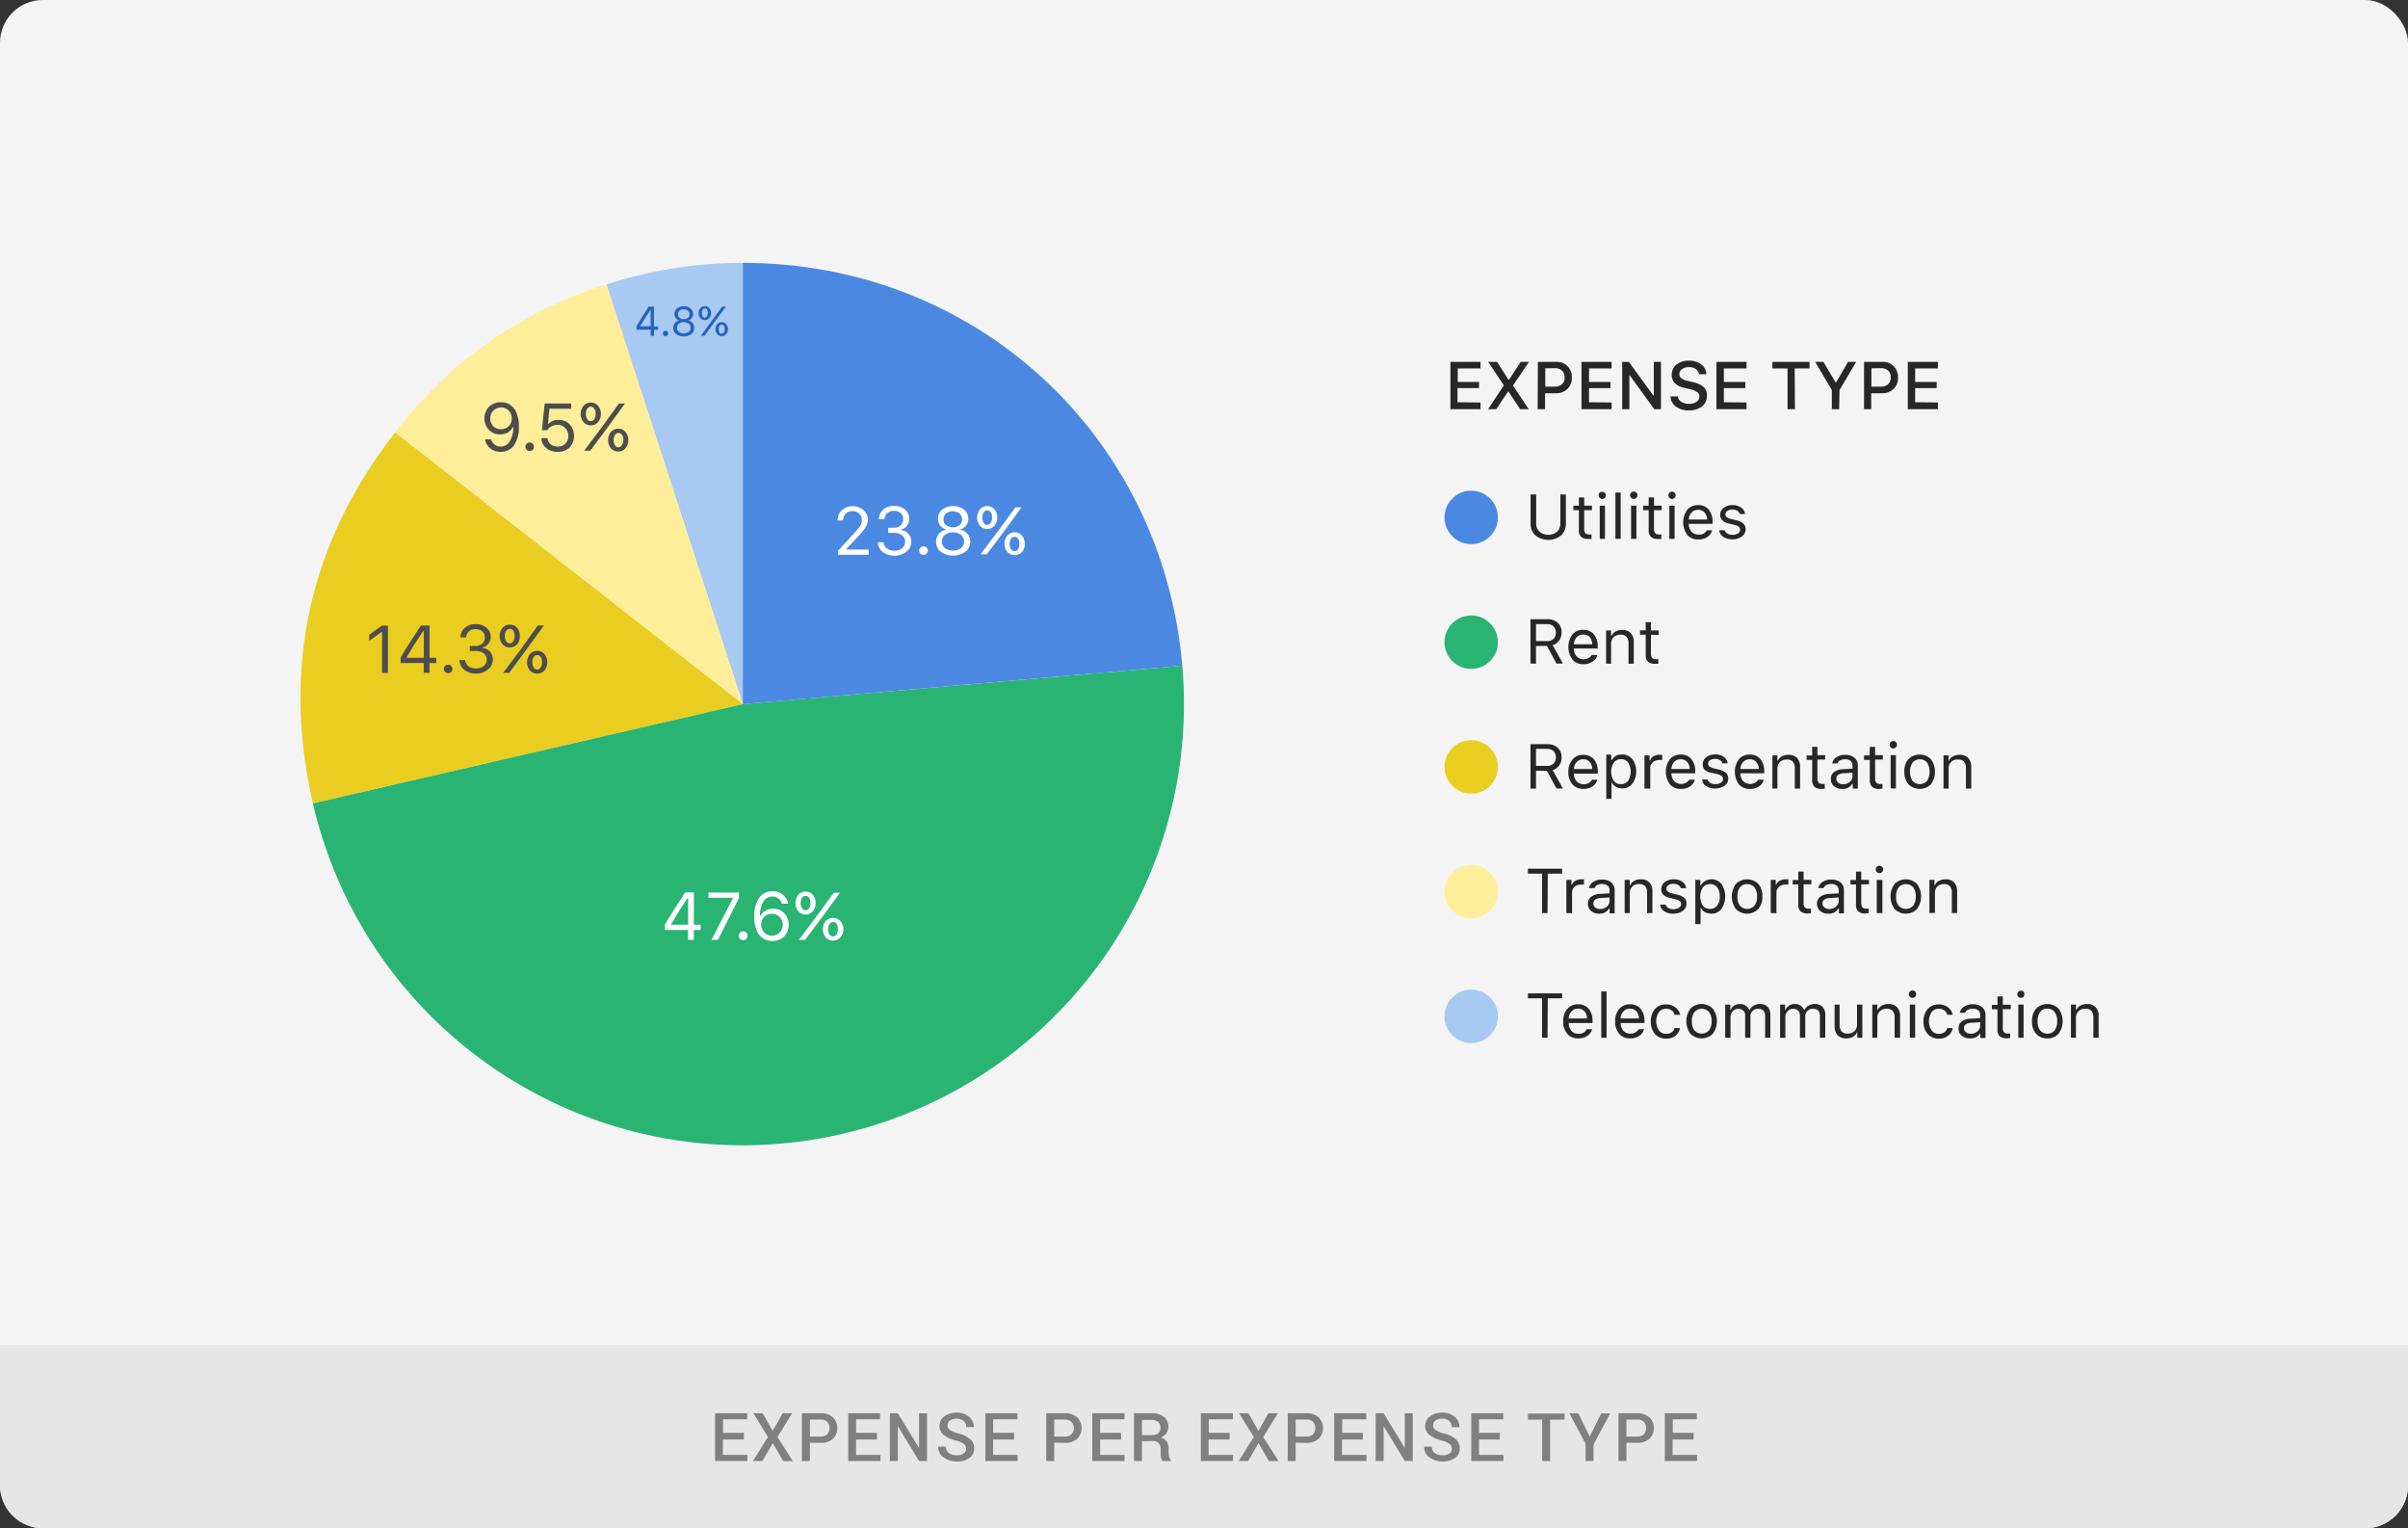 <svg id="CHARTS_EXPANDED" data-name="CHARTS EXPANDED" xmlns="http://www.w3.org/2000/svg" width="394" height="250" viewBox="0 0 394 250">
  <rect x="0" y="0" width="394" height="250" fill="#333333" stroke="none"/>
  <title>fms_chart3</title>
  <rect width="394" height="250" rx="7" fill="#f4f4f4"/>
  <path d="M0,220H394a0,0,0,0,1,0,0v23a7,7,0,0,1-7,7H7a7,7,0,0,1-7-7V220A0,0,0,0,1,0,220Z" fill="#e6e6e6"/>
  <g>
    <path d="M121.7,235.48h-3.42V238h4V239H117v-7.82h5.24v1h-3.93v2.2h3.42Z" fill="gray"/>
    <path d="M126.43,234.07l1.64-2.89h1.55l-2.41,3.88,2.5,3.94h-1.57l-1.69-2.94-1.7,2.94H123.2l2.46-3.94-2.4-3.88h1.53Z" fill="gray"/>
    <path d="M132.52,236v3h-1.31v-7.82h3.06a2.85,2.85,0,0,1,2,.67,2.46,2.46,0,0,1,0,3.52,2.89,2.89,0,0,1-2,.66Zm0-1h1.75a1.44,1.44,0,0,0,1.09-.39,1.38,1.38,0,0,0,.36-1,1.3,1.3,0,0,0-1.45-1.39h-1.75Z" fill="gray"/>
    <path d="M143.48,235.48h-3.42V238h4V239h-5.27v-7.82H144v1h-3.93v2.2h3.42Z" fill="gray"/>
    <path d="M151.68,239h-1.3l-3.47-5.71h0V239h-1.31v-7.82h1.31l3.47,5.7h0v-5.69h1.3Z" fill="gray"/>
    <path d="M158.07,237a1,1,0,0,0-.36-.79,3.45,3.45,0,0,0-1.28-.56,5.36,5.36,0,0,1-2-.91,1.81,1.81,0,0,1-.71-1.48,1.89,1.89,0,0,1,.79-1.56,3.15,3.15,0,0,1,2-.61,3,3,0,0,1,2.07.69,2.12,2.12,0,0,1,.76,1.67v0h-1.26a1.25,1.25,0,0,0-.4-1,2,2,0,0,0-2.27-.06,1,1,0,0,0-.38.8.9.9,0,0,0,.41.74,5,5,0,0,0,1.38.56,4.53,4.53,0,0,1,1.92.93,2,2,0,0,1,.66,1.52,1.81,1.81,0,0,1-.79,1.55,3.32,3.32,0,0,1-2.05.58,3.67,3.67,0,0,1-2.15-.65,2,2,0,0,1-.9-1.78v0h1.26a1.22,1.22,0,0,0,.5,1.06,2.09,2.09,0,0,0,1.28.35,1.87,1.87,0,0,0,1.13-.29A.9.9,0,0,0,158.07,237Z" fill="gray"/>
    <path d="M165.92,235.48H162.5V238h4V239h-5.27v-7.82h5.24v1H162.5v2.2h3.42Z" fill="gray"/>
    <path d="M172.49,236v3h-1.3v-7.82h3.05a2.89,2.89,0,0,1,2,.67,2.49,2.49,0,0,1,0,3.52,2.94,2.94,0,0,1-2,.66Zm0-1h1.75a1.42,1.42,0,0,0,1.09-.39,1.34,1.34,0,0,0,.37-1,1.41,1.41,0,0,0-.37-1,1.42,1.42,0,0,0-1.09-.39h-1.75Z" fill="gray"/>
    <path d="M183.46,235.48H180V238h4V239h-5.28v-7.82H184v1H180v2.2h3.42Z" fill="gray"/>
    <path d="M186.85,235.76V239h-1.3v-7.82h2.89a3.12,3.12,0,0,1,2,.59,2.06,2.06,0,0,1,.72,1.69,1.74,1.74,0,0,1-.32,1,2.12,2.12,0,0,1-.91.7,1.65,1.65,0,0,1,1,.69,2.2,2.2,0,0,1,.29,1.17v.65a2.56,2.56,0,0,0,.08.67,1,1,0,0,0,.29.5V239h-1.34a.88.88,0,0,1-.28-.56,4.74,4.74,0,0,1-.06-.75v-.62a1.33,1.33,0,0,0-.34-1,1.25,1.25,0,0,0-.95-.35Zm0-1h1.52a1.77,1.77,0,0,0,1.14-.3,1.13,1.13,0,0,0,.36-.92,1.26,1.26,0,0,0-.35-.93,1.55,1.55,0,0,0-1.08-.33h-1.59Z" fill="gray"/>
    <path d="M201.18,235.48h-3.43V238h4V239h-5.27v-7.82h5.24v1h-3.94v2.2h3.43Z" fill="gray"/>
    <path d="M205.9,234.07l1.65-2.89h1.55l-2.41,3.88,2.5,3.94h-1.57l-1.7-2.94L204.23,239h-1.55l2.46-3.94-2.41-3.88h1.54Z" fill="gray"/>
    <path d="M212,236v3h-1.3v-7.82h3.05a2.87,2.87,0,0,1,2,.67,2.49,2.49,0,0,1,0,3.52,2.92,2.92,0,0,1-2,.66Zm0-1h1.75a1.41,1.41,0,0,0,1.09-.39,1.34,1.34,0,0,0,.37-1,1.32,1.32,0,0,0-1.46-1.39H212Z" fill="gray"/>
    <path d="M223,235.48h-3.42V238h4V239h-5.28v-7.82h5.24v1h-3.93v2.2H223Z" fill="gray"/>
    <path d="M231.16,239h-1.3l-3.47-5.71h0V239h-1.3v-7.82h1.3l3.47,5.7h0v-5.69h1.3Z" fill="gray"/>
    <path d="M237.55,237a1,1,0,0,0-.37-.79,3.37,3.37,0,0,0-1.28-.56,5.38,5.38,0,0,1-2-.91,1.81,1.81,0,0,1-.71-1.48,1.9,1.9,0,0,1,.78-1.56,3.16,3.16,0,0,1,2-.61,3,3,0,0,1,2.07.69,2.08,2.08,0,0,1,.75,1.67v0h-1.25a1.23,1.23,0,0,0-.41-1,1.65,1.65,0,0,0-1.16-.38,1.68,1.68,0,0,0-1.1.32,1,1,0,0,0-.38.8.88.88,0,0,0,.41.74,5,5,0,0,0,1.38.56,4.53,4.53,0,0,1,1.92.93,2,2,0,0,1,.65,1.52,1.82,1.82,0,0,1-.78,1.55,3.34,3.34,0,0,1-2,.58,3.65,3.65,0,0,1-2.15-.65,2,2,0,0,1-.9-1.78v0h1.26a1.21,1.21,0,0,0,.49,1.06,2.14,2.14,0,0,0,1.29.35,1.84,1.84,0,0,0,1.12-.29A.91.91,0,0,0,237.55,237Z" fill="gray"/>
    <path d="M245.39,235.48H242V238h4V239h-5.27v-7.82h5.23v1H242v2.2h3.42Z" fill="gray"/>
    <path d="M256,232.23h-2.37V239h-1.3v-6.77H250v-1h6Z" fill="gray"/>
    <path d="M260.11,235l1.89-3.8h1.46l-2.72,5.08V239h-1.3v-2.82l-2.67-5h1.46Z" fill="gray"/>
    <path d="M266.12,236v3h-1.3v-7.82h3.05a2.87,2.87,0,0,1,2,.67,2.46,2.46,0,0,1,0,3.52,2.92,2.92,0,0,1-2,.66Zm0-1h1.75a1.45,1.45,0,0,0,1.1-.39,1.38,1.38,0,0,0,.36-1,1.3,1.3,0,0,0-1.46-1.39h-1.75Z" fill="gray"/>
    <path d="M277.09,235.48h-3.42V238h4V239h-5.27v-7.82h5.23v1h-3.93v2.2h3.42Z" fill="gray"/>
  </g>
  <g>
    <g>
      <circle cx="240.72" cy="84.64" r="4.37" fill="#4b88e2"/>
      <g>
        <path d="M251.35,80.89v4.7a1.82,1.82,0,0,0,.53,1.37,2.25,2.25,0,0,0,2.9,0,1.86,1.86,0,0,0,.53-1.37v-4.7h.9v4.76a2.57,2.57,0,0,1-.77,1.93,3.38,3.38,0,0,1-4.22,0,2.54,2.54,0,0,1-.78-1.93V80.89Z" fill="#282727"/>
        <path d="M258.34,81.37h.87v1.35h1.26v.73h-1.26v3.07a1,1,0,0,0,.19.7.8.8,0,0,0,.62.21,2.82,2.82,0,0,0,.39,0v.73a2.41,2.41,0,0,1-.5,0,1.7,1.7,0,0,1-1.2-.34,1.41,1.41,0,0,1-.37-1.11V83.45h-.91v-.73h.91Z" fill="#282727"/>
        <path d="M262.61,81.44a.6.6,0,0,1-.86,0,.61.61,0,0,1-.17-.42.61.61,0,0,1,.17-.43.61.61,0,0,1,1,.43A.58.58,0,0,1,262.61,81.44Zm-.86,6.71V82.72h.86v5.43Z" fill="#282727"/>
        <path d="M264.32,88.15V80.57h.86v7.58Z" fill="#282727"/>
        <path d="M267.75,81.44a.6.6,0,0,1-.43.18.58.58,0,0,1-.43-.18.58.58,0,0,1-.18-.42.61.61,0,0,1,.61-.61.6.6,0,0,1,.43.18.61.61,0,0,1,.17.43A.61.61,0,0,1,267.75,81.44Zm-.87,6.71V82.72h.87v5.43Z" fill="#282727"/>
        <path d="M269.76,81.37h.87v1.35h1.26v.73h-1.26v3.07a1,1,0,0,0,.19.7.8.8,0,0,0,.62.21,2.82,2.82,0,0,0,.39,0v.73a2.41,2.41,0,0,1-.5,0,1.7,1.7,0,0,1-1.2-.34,1.45,1.45,0,0,1-.37-1.11V83.45h-.91v-.73h.91Z" fill="#282727"/>
        <path d="M274,81.44a.6.6,0,0,1-.86,0A.61.61,0,0,1,273,81a.61.61,0,0,1,.17-.43.61.61,0,0,1,1,.43A.58.58,0,0,1,274,81.44Zm-.86,6.71V82.72H274v5.43Z" fill="#282727"/>
        <path d="M279.28,86.75h.87a1.9,1.9,0,0,1-.8,1.1,2.69,2.69,0,0,1-1.49.4,2.27,2.27,0,0,1-1.79-.76,3.49,3.49,0,0,1,0-4.1,2.24,2.24,0,0,1,1.78-.76,2.16,2.16,0,0,1,1.73.73,3,3,0,0,1,.63,2v.33h-3.9v0a2,2,0,0,0,.45,1.28,1.43,1.43,0,0,0,1.11.47A1.39,1.39,0,0,0,279.28,86.75Zm-1.43-3.36a1.43,1.43,0,0,0-1.07.44,1.77,1.77,0,0,0-.46,1.16h3a1.69,1.69,0,0,0-.42-1.16A1.34,1.34,0,0,0,277.85,83.39Z" fill="#282727"/>
        <path d="M281.45,84.21a1.37,1.37,0,0,1,.58-1.13,2.3,2.3,0,0,1,1.45-.45,2.38,2.38,0,0,1,1.4.39,1.49,1.49,0,0,1,.64,1.06h-.86a.86.86,0,0,0-.4-.52,1.62,1.62,0,0,0-1.61,0,.69.69,0,0,0-.33.58.56.56,0,0,0,.23.46,1.63,1.63,0,0,0,.71.3l.84.21a2.52,2.52,0,0,1,1.15.53,1.27,1.27,0,0,1,.37.94,1.42,1.42,0,0,1-.62,1.18,2.62,2.62,0,0,1-1.56.46,2.51,2.51,0,0,1-1.48-.41,1.39,1.39,0,0,1-.65-1.07h.89a1,1,0,0,0,.43.55,1.63,1.63,0,0,0,.84.2,1.54,1.54,0,0,0,.9-.24.7.7,0,0,0,.35-.61c0-.37-.28-.62-.86-.76l-.93-.23a2.26,2.26,0,0,1-1.12-.54A1.23,1.23,0,0,1,281.45,84.21Z" fill="#282727"/>
      </g>
    </g>
    <g>
      <circle cx="240.72" cy="105.05" r="4.37" fill="#29b473"/>
      <g>
        <path d="M251.32,105.68v2.88h-.9v-7.27h2.77a2.4,2.4,0,0,1,1.69.59,2,2,0,0,1,.63,1.57,2.24,2.24,0,0,1-.39,1.32,2,2,0,0,1-1.07.77l1.68,3h-1.06l-1.56-2.88Zm0-3.59v2.78h1.79a1.5,1.5,0,0,0,1.08-.36,1.54,1.54,0,0,0,0-2.05,1.57,1.57,0,0,0-1.1-.37Z" fill="#282727"/>
        <path d="M260.49,107.15h.87a1.91,1.91,0,0,1-.8,1.1,2.61,2.61,0,0,1-1.49.4,2.24,2.24,0,0,1-1.79-.76,3.48,3.48,0,0,1,0-4.09,2.23,2.23,0,0,1,1.78-.77,2.16,2.16,0,0,1,1.73.73,3,3,0,0,1,.63,2v.33h-3.91v0a2,2,0,0,0,.46,1.28,1.62,1.62,0,0,0,2.51-.26Zm-1.43-3.35a1.42,1.42,0,0,0-1.07.43,1.85,1.85,0,0,0-.47,1.16h3a1.71,1.71,0,0,0-.41-1.16A1.33,1.33,0,0,0,259.06,103.8Z" fill="#282727"/>
        <path d="M262.79,108.56v-5.43h.82V104h.08a1.54,1.54,0,0,1,.66-.7,2.14,2.14,0,0,1,1.07-.25,1.84,1.84,0,0,1,1.41.52,2.09,2.09,0,0,1,.49,1.49v3.52h-.86v-3.31a1.58,1.58,0,0,0-.32-1.08,1.21,1.21,0,0,0-1-.36,1.51,1.51,0,0,0-1.12.41,1.53,1.53,0,0,0-.41,1.12v3.22Z" fill="#282727"/>
        <path d="M269.27,101.77h.86v1.36h1.26v.72h-1.26v3.07a1.1,1.1,0,0,0,.19.7.82.82,0,0,0,.62.22l.39,0v.74a3.37,3.37,0,0,1-.5,0,1.75,1.75,0,0,1-1.2-.34,1.49,1.49,0,0,1-.36-1.12v-3.29h-.92v-.72h.92Z" fill="#282727"/>
      </g>
    </g>
    <g>
      <circle cx="240.72" cy="125.45" r="4.37" fill="#eacd21"/>
      <g>
        <path d="M251.32,126.08V129h-.9v-7.27h2.77a2.4,2.4,0,0,1,1.69.59,2.07,2.07,0,0,1,.63,1.58,2.23,2.23,0,0,1-.39,1.31,2,2,0,0,1-1.07.77l1.68,3h-1.06l-1.56-2.88Zm0-3.58v2.78h1.79a1.5,1.5,0,0,0,1.08-.36,1.56,1.56,0,0,0,0-2.06,1.57,1.57,0,0,0-1.1-.36Z" fill="#282727"/>
        <path d="M260.49,127.55h.87a2,2,0,0,1-.8,1.11,2.69,2.69,0,0,1-1.49.39,2.27,2.27,0,0,1-1.79-.75,3,3,0,0,1-.66-2.05,3,3,0,0,1,.67-2,2.23,2.23,0,0,1,1.78-.77,2.19,2.19,0,0,1,1.73.73,3,3,0,0,1,.63,2v.34h-3.91v0a2,2,0,0,0,.46,1.27,1.62,1.62,0,0,0,2.51-.26Zm-1.43-3.35a1.43,1.43,0,0,0-1.07.44,1.81,1.81,0,0,0-.47,1.16h3a1.67,1.67,0,0,0-.41-1.16A1.34,1.34,0,0,0,259.06,124.2Z" fill="#282727"/>
        <path d="M265.43,123.43a2,2,0,0,1,1.66.77,3.16,3.16,0,0,1,.62,2,3.21,3.21,0,0,1-.62,2,2,2,0,0,1-1.66.76,2.15,2.15,0,0,1-1-.24,1.55,1.55,0,0,1-.67-.67h-.08v2.63h-.86v-7.24h.82v.91h.08a2,2,0,0,1,.72-.74A2,2,0,0,1,265.43,123.43Zm-.21,4.84a1.4,1.4,0,0,0,1.17-.54,2.85,2.85,0,0,0,0-3,1.39,1.39,0,0,0-1.16-.54,1.43,1.43,0,0,0-1.17.55,2.76,2.76,0,0,0,0,3A1.37,1.37,0,0,0,265.22,128.27Z" fill="#282727"/>
        <path d="M269.07,129v-5.43h.83v.81H270a1.15,1.15,0,0,1,.54-.66,1.91,1.91,0,0,1,1-.25,2.63,2.63,0,0,1,.43,0v.86a2.32,2.32,0,0,0-.55,0,1.45,1.45,0,0,0-1,.38,1.22,1.22,0,0,0-.4.94V129Z" fill="#282727"/>
        <path d="M276.44,127.55h.87a1.92,1.92,0,0,1-.8,1.11,2.69,2.69,0,0,1-1.49.39,2.27,2.27,0,0,1-1.79-.75,3.49,3.49,0,0,1,0-4.1,2.24,2.24,0,0,1,1.78-.77,2.19,2.19,0,0,1,1.73.73,3,3,0,0,1,.63,2v.34h-3.9v0a2,2,0,0,0,.45,1.27,1.62,1.62,0,0,0,2.51-.26ZM275,124.2a1.43,1.43,0,0,0-1.07.44,1.8,1.8,0,0,0-.46,1.16h3a1.68,1.68,0,0,0-.42-1.16A1.34,1.34,0,0,0,275,124.2Z" fill="#282727"/>
        <path d="M278.61,125a1.36,1.36,0,0,1,.58-1.13,2.25,2.25,0,0,1,1.45-.46,2.32,2.32,0,0,1,1.4.4,1.47,1.47,0,0,1,.64,1.06h-.86a.88.88,0,0,0-.4-.53,1.69,1.69,0,0,0-1.61,0,.7.7,0,0,0-.33.59.58.58,0,0,0,.23.46,1.91,1.91,0,0,0,.71.3l.84.2a2.62,2.62,0,0,1,1.15.54,1.27,1.27,0,0,1,.37.93,1.41,1.41,0,0,1-.62,1.18,2.91,2.91,0,0,1-3,.06,1.42,1.42,0,0,1-.65-1.08h.89a1,1,0,0,0,.43.55,1.54,1.54,0,0,0,.84.2,1.62,1.62,0,0,0,.9-.23.7.7,0,0,0,.35-.61c0-.37-.28-.63-.86-.77l-.93-.23A2.34,2.34,0,0,1,279,126,1.24,1.24,0,0,1,278.61,125Z" fill="#282727"/>
        <path d="M287.73,127.55h.87a1.92,1.92,0,0,1-.8,1.11,2.69,2.69,0,0,1-1.49.39,2.27,2.27,0,0,1-1.79-.75,3.49,3.49,0,0,1,0-4.1,2.24,2.24,0,0,1,1.78-.77,2.19,2.19,0,0,1,1.73.73,3,3,0,0,1,.63,2v.34h-3.9v0a2,2,0,0,0,.45,1.27,1.62,1.62,0,0,0,2.51-.26Zm-1.43-3.35a1.43,1.43,0,0,0-1.07.44,1.75,1.75,0,0,0-.46,1.16h3a1.68,1.68,0,0,0-.42-1.16A1.34,1.34,0,0,0,286.3,124.2Z" fill="#282727"/>
        <path d="M290,129v-5.43h.82v.86h.08a1.51,1.51,0,0,1,.66-.71,2.3,2.3,0,0,1,1.08-.25,1.87,1.87,0,0,1,1.4.52,2.09,2.09,0,0,1,.49,1.49V129h-.86v-3.31a1.6,1.6,0,0,0-.32-1.08,1.21,1.21,0,0,0-1-.36,1.51,1.51,0,0,0-1.12.41,1.53,1.53,0,0,0-.41,1.12V129Z" fill="#282727"/>
        <path d="M296.51,122.17h.86v1.36h1.26v.72h-1.26v3.08a1,1,0,0,0,.2.69.75.75,0,0,0,.61.22l.39,0V129a3.37,3.37,0,0,1-.5.05,1.7,1.7,0,0,1-1.2-.34,1.47,1.47,0,0,1-.36-1.11v-3.3h-.91v-.72h.91Z" fill="#282727"/>
        <path d="M301.4,129.05a1.91,1.91,0,0,1-1.31-.44,1.44,1.44,0,0,1-.52-1.17,1.37,1.37,0,0,1,.51-1.14,2.54,2.54,0,0,1,1.47-.47l1.56-.1v-.49a1,1,0,0,0-.31-.77,1.35,1.35,0,0,0-.91-.27,1.62,1.62,0,0,0-.81.18.8.8,0,0,0-.42.5h-.87a1.46,1.46,0,0,1,.67-1,2.59,2.59,0,0,1,1.46-.4,2.22,2.22,0,0,1,1.52.48,1.68,1.68,0,0,1,.54,1.33V129h-.83v-.8h-.08a1.69,1.69,0,0,1-.69.66A2,2,0,0,1,301.4,129.05Zm.16-.76a1.6,1.6,0,0,0,1.11-.39,1.2,1.2,0,0,0,.44-1v-.5l-1.46.1a1.66,1.66,0,0,0-.9.26.73.73,0,0,0-.28.63.77.77,0,0,0,.3.64A1.32,1.32,0,0,0,301.56,128.29Z" fill="#282727"/>
        <path d="M305.94,122.17h.87v1.36h1.26v.72h-1.26v3.08a1,1,0,0,0,.19.69.77.77,0,0,0,.62.22l.39,0V129a3.37,3.37,0,0,1-.5.05,1.7,1.7,0,0,1-1.2-.34,1.47,1.47,0,0,1-.37-1.11v-3.3H305v-.72h.91Z" fill="#282727"/>
        <path d="M310.21,122.25a.6.6,0,0,1-.86,0,.61.61,0,0,1-.17-.43.61.61,0,0,1,.17-.42.6.6,0,0,1,.86,0,.58.58,0,0,1,.18.42A.58.58,0,0,1,310.21,122.25Zm-.86,6.71v-5.43h.86V129Z" fill="#282727"/>
        <path d="M315.93,128.3a2.61,2.61,0,0,1-3.66,0,3,3,0,0,1-.68-2.06,3,3,0,0,1,.67-2.06,2.62,2.62,0,0,1,3.67,0,3.5,3.5,0,0,1,0,4.12Zm-3-.56a1.6,1.6,0,0,0,2.38,0,2.93,2.93,0,0,0,0-3,1.58,1.58,0,0,0-2.38,0,2.87,2.87,0,0,0,0,3Z" fill="#282727"/>
        <path d="M318,129v-5.43h.83v.86h.08a1.42,1.42,0,0,1,.66-.71,2.25,2.25,0,0,1,1.07-.25,1.86,1.86,0,0,1,1.4.52,2.1,2.1,0,0,1,.5,1.49V129h-.87v-3.31a1.6,1.6,0,0,0-.31-1.08,1.23,1.23,0,0,0-1-.36,1.4,1.4,0,0,0-1.52,1.53V129Z" fill="#282727"/>
      </g>
    </g>
    <g>
      <circle cx="240.72" cy="145.85" r="4.37" fill="#fe9"/>
      <g>
        <path d="M253.21,149.36h-.9v-6.45H250v-.81h5.59v.81h-2.34Z" fill="#282727"/>
        <path d="M256.29,149.36v-5.43h.83v.81h.08a1.13,1.13,0,0,1,.54-.65,1.81,1.81,0,0,1,1-.25l.43,0v.87a2.32,2.32,0,0,0-.55,0,1.44,1.44,0,0,0-1,.37,1.24,1.24,0,0,0-.4.95v3.36Z" fill="#282727"/>
        <path d="M261.65,149.46a2,2,0,0,1-1.31-.44,1.47,1.47,0,0,1-.52-1.18,1.4,1.4,0,0,1,.51-1.14,2.62,2.62,0,0,1,1.47-.47l1.56-.09v-.49a.93.93,0,0,0-.31-.77,1.35,1.35,0,0,0-.91-.27,1.74,1.74,0,0,0-.81.17.82.82,0,0,0-.42.5H260a1.42,1.42,0,0,1,.67-1,2.51,2.51,0,0,1,1.46-.4,2.22,2.22,0,0,1,1.52.48,1.68,1.68,0,0,1,.54,1.33v3.71h-.83v-.8h-.08a1.78,1.78,0,0,1-.69.67A2.08,2.08,0,0,1,261.65,149.46Zm.16-.76a1.6,1.6,0,0,0,1.11-.39,1.22,1.22,0,0,0,.44-1v-.5l-1.46.09a1.75,1.75,0,0,0-.9.26.84.84,0,0,0,0,1.27A1.26,1.26,0,0,0,261.81,148.7Z" fill="#282727"/>
        <path d="M265.83,149.36v-5.43h.83v.86h.08a1.49,1.49,0,0,1,.66-.7,2.14,2.14,0,0,1,1.07-.25,1.84,1.84,0,0,1,1.41.52,2.12,2.12,0,0,1,.49,1.49v3.51h-.87v-3.3a1.61,1.61,0,0,0-.31-1.09,1.25,1.25,0,0,0-1-.35,1.49,1.49,0,0,0-1.12.41,1.51,1.51,0,0,0-.4,1.12v3.21Z" fill="#282727"/>
        <path d="M271.82,145.42a1.4,1.4,0,0,1,.58-1.13,2.3,2.3,0,0,1,1.45-.45,2.36,2.36,0,0,1,1.4.39,1.46,1.46,0,0,1,.64,1.06H275a.9.9,0,0,0-.4-.52,1.48,1.48,0,0,0-.8-.2,1.46,1.46,0,0,0-.82.23.7.7,0,0,0-.32.58.55.55,0,0,0,.22.46,1.67,1.67,0,0,0,.72.3l.83.21a2.52,2.52,0,0,1,1.15.53,1.24,1.24,0,0,1,.37.94,1.42,1.42,0,0,1-.62,1.18,2.58,2.58,0,0,1-1.56.46,2.51,2.51,0,0,1-1.48-.41,1.42,1.42,0,0,1-.65-1.07h.89a1,1,0,0,0,.44.55,1.59,1.59,0,0,0,.83.2,1.54,1.54,0,0,0,.9-.24.71.71,0,0,0,.36-.61c0-.37-.29-.62-.86-.76l-.94-.23a2.3,2.3,0,0,1-1.12-.54A1.23,1.23,0,0,1,271.82,145.42Z" fill="#282727"/>
        <path d="M280,143.84a2,2,0,0,1,1.66.76,3.68,3.68,0,0,1,0,4.09,2,2,0,0,1-1.66.77,2.17,2.17,0,0,1-1-.24,1.66,1.66,0,0,1-.67-.67h-.08v2.62h-.86v-7.24h.82v.91h.08a2,2,0,0,1,.73-.74A2,2,0,0,1,280,143.84Zm-.2,4.84a1.39,1.39,0,0,0,1.16-.54,2.32,2.32,0,0,0,.43-1.49,2.36,2.36,0,0,0-.42-1.49,1.4,1.4,0,0,0-1.17-.54,1.42,1.42,0,0,0-1.17.54,2.78,2.78,0,0,0,0,3A1.42,1.42,0,0,0,279.79,148.68Z" fill="#282727"/>
        <path d="M287.69,148.7a2.58,2.58,0,0,1-3.66,0,3.49,3.49,0,0,1,0-4.11,2.62,2.62,0,0,1,3.67,0,3,3,0,0,1,.67,2.06A3,3,0,0,1,287.69,148.7Zm-3-.55a1.6,1.6,0,0,0,2.38,0,2.39,2.39,0,0,0,.42-1.5,2.35,2.35,0,0,0-.42-1.5,1.6,1.6,0,0,0-2.38,0,2.41,2.41,0,0,0-.41,1.5A2.45,2.45,0,0,0,284.67,148.15Z" fill="#282727"/>
        <path d="M289.73,149.36v-5.43h.82v.81h.08a1.11,1.11,0,0,1,.55-.65,1.81,1.81,0,0,1,1-.25l.43,0v.87a2.38,2.38,0,0,0-.55,0,1.45,1.45,0,0,0-1,.37,1.28,1.28,0,0,0-.4.95v3.36Z" fill="#282727"/>
        <path d="M294.24,142.58h.87v1.35h1.26v.73h-1.26v3.07a1,1,0,0,0,.19.7.79.79,0,0,0,.61.21,2.89,2.89,0,0,0,.4,0v.73a2.47,2.47,0,0,1-.5.05,1.75,1.75,0,0,1-1.21-.34,1.45,1.45,0,0,1-.36-1.11v-3.29h-.91v-.73h.91Z" fill="#282727"/>
        <path d="M299.14,149.46a2,2,0,0,1-1.32-.44,1.5,1.5,0,0,1-.52-1.18,1.38,1.38,0,0,1,.52-1.14,2.58,2.58,0,0,1,1.46-.47l1.57-.09v-.49a1,1,0,0,0-.31-.77,1.38,1.38,0,0,0-.92-.27,1.74,1.74,0,0,0-.81.17.8.8,0,0,0-.41.5h-.88a1.45,1.45,0,0,1,.67-1,2.51,2.51,0,0,1,1.46-.4,2.23,2.23,0,0,1,1.53.48,1.71,1.71,0,0,1,.53,1.33v3.71h-.82v-.8h-.08a1.87,1.87,0,0,1-.7.67A2.07,2.07,0,0,1,299.14,149.46Zm.16-.76a1.64,1.64,0,0,0,1.11-.39,1.25,1.25,0,0,0,.44-1v-.5l-1.46.09a1.75,1.75,0,0,0-.9.26.73.73,0,0,0-.29.63.74.74,0,0,0,.31.64A1.22,1.22,0,0,0,299.3,148.7Z" fill="#282727"/>
        <path d="M303.68,142.58h.86v1.35h1.26v.73h-1.26v3.07a1,1,0,0,0,.2.7.78.78,0,0,0,.61.21,2.68,2.68,0,0,0,.39,0v.73a2.41,2.41,0,0,1-.5.05,1.7,1.7,0,0,1-1.2-.34,1.45,1.45,0,0,1-.36-1.11v-3.29h-.91v-.73h.91Z" fill="#282727"/>
        <path d="M307.94,142.65a.56.56,0,0,1-.42.18.57.57,0,0,1-.43-.18.58.58,0,0,1-.18-.42.58.58,0,0,1,.18-.43.57.57,0,0,1,.43-.18.56.56,0,0,1,.42.18.58.58,0,0,1,.18.43A.58.58,0,0,1,307.94,142.65Zm-.86,6.71v-5.43H308v5.43Z" fill="#282727"/>
        <path d="M313.66,148.7a2.58,2.58,0,0,1-3.66,0,3.49,3.49,0,0,1,0-4.11,2.61,2.61,0,0,1,3.66,0,3.49,3.49,0,0,1,0,4.11Zm-3-.55a1.6,1.6,0,0,0,2.38,0,2.39,2.39,0,0,0,.42-1.5,2.35,2.35,0,0,0-.42-1.5,1.6,1.6,0,0,0-2.38,0,2.35,2.35,0,0,0-.42,1.5A2.39,2.39,0,0,0,310.64,148.15Z" fill="#282727"/>
        <path d="M315.69,149.36v-5.43h.83v.86h.08a1.49,1.49,0,0,1,.66-.7,2.14,2.14,0,0,1,1.07-.25,1.84,1.84,0,0,1,1.41.52,2.12,2.12,0,0,1,.49,1.49v3.51h-.87v-3.3a1.61,1.61,0,0,0-.31-1.09,1.25,1.25,0,0,0-1-.35A1.49,1.49,0,0,0,317,145a1.51,1.51,0,0,0-.4,1.12v3.21Z" fill="#282727"/>
      </g>
    </g>
    <g>
      <circle cx="240.72" cy="166.26" r="4.37" fill="#a7c9f2"/>
      <g>
        <path d="M253.21,169.76h-.9v-6.45H250v-.81h5.59v.81h-2.34Z" fill="#282727"/>
        <path d="M259.63,168.36h.87a1.87,1.87,0,0,1-.8,1.1,2.61,2.61,0,0,1-1.49.4,2.22,2.22,0,0,1-1.78-.76,3,3,0,0,1-.66-2,3.06,3.06,0,0,1,.66-2.05,2.24,2.24,0,0,1,1.78-.76,2.16,2.16,0,0,1,1.73.73,3,3,0,0,1,.63,2v.33h-3.9v0a2,2,0,0,0,.45,1.28,1.4,1.4,0,0,0,1.11.47A1.38,1.38,0,0,0,259.63,168.36ZM258.2,165a1.39,1.39,0,0,0-1.06.44,1.78,1.78,0,0,0-.47,1.16h3a1.74,1.74,0,0,0-.41-1.16A1.37,1.37,0,0,0,258.2,165Z" fill="#282727"/>
        <path d="M262,169.76v-7.58h.87v7.58Z" fill="#282727"/>
        <path d="M268.12,168.36H269a1.87,1.87,0,0,1-.8,1.1,2.61,2.61,0,0,1-1.49.4,2.21,2.21,0,0,1-1.78-.76,3,3,0,0,1-.66-2,3.06,3.06,0,0,1,.66-2.05,2.24,2.24,0,0,1,1.78-.76,2.16,2.16,0,0,1,1.73.73,3,3,0,0,1,.63,2v.33h-3.9v0a2,2,0,0,0,.45,1.28,1.64,1.64,0,0,0,2.51-.26ZM266.69,165a1.39,1.39,0,0,0-1.06.44,1.78,1.78,0,0,0-.47,1.16h3a1.74,1.74,0,0,0-.41-1.16A1.37,1.37,0,0,0,266.69,165Z" fill="#282727"/>
        <path d="M274.91,166H274a1.26,1.26,0,0,0-.47-.71,1.51,1.51,0,0,0-.93-.27,1.42,1.42,0,0,0-1.16.54,2.74,2.74,0,0,0,0,3,1.39,1.39,0,0,0,1.15.56,1.56,1.56,0,0,0,.92-.25,1.18,1.18,0,0,0,.48-.7h.88a1.93,1.93,0,0,1-.72,1.25,2.41,2.41,0,0,1-1.55.48,2.31,2.31,0,0,1-1.82-.77,3,3,0,0,1-.67-2.06,2.94,2.94,0,0,1,.67-2,2.3,2.3,0,0,1,1.81-.76,2.37,2.37,0,0,1,1.56.5A2,2,0,0,1,274.91,166Z" fill="#282727"/>
        <path d="M280.25,169.11a2.61,2.61,0,0,1-3.66,0,3.5,3.5,0,0,1,0-4.12,2.61,2.61,0,0,1,3.66,0,3.5,3.5,0,0,1,0,4.12Zm-3-.56a1.6,1.6,0,0,0,2.38,0,2.39,2.39,0,0,0,.42-1.5,2.35,2.35,0,0,0-.42-1.5,1.6,1.6,0,0,0-2.38,0,2.35,2.35,0,0,0-.42,1.5A2.39,2.39,0,0,0,277.23,168.55Z" fill="#282727"/>
        <path d="M282.28,169.76v-5.42h.83v.85h.08a1.43,1.43,0,0,1,.58-.7,1.66,1.66,0,0,1,.93-.25,1.54,1.54,0,0,1,.92.26,1.66,1.66,0,0,1,.59.69h.08a1.57,1.57,0,0,1,.66-.69,1.89,1.89,0,0,1,1-.26,1.7,1.7,0,0,1,1.28.46,1.84,1.84,0,0,1,.44,1.31v3.75h-.86v-3.55c0-.79-.38-1.19-1.14-1.19a1.21,1.21,0,0,0-1.26,1.25v3.49h-.87v-3.68a1,1,0,0,0-.31-.77,1.25,1.25,0,0,0-1.72.11,1.43,1.43,0,0,0-.36,1v3.36Z" fill="#282727"/>
        <path d="M291.26,169.76v-5.42h.82v.85h.08a1.49,1.49,0,0,1,.58-.7,1.67,1.67,0,0,1,.94-.25,1.58,1.58,0,0,1,.92.26,1.63,1.63,0,0,1,.58.69h.08a1.69,1.69,0,0,1,.66-.69,1.89,1.89,0,0,1,1-.26,1.7,1.7,0,0,1,1.28.46,1.8,1.8,0,0,1,.45,1.31v3.75h-.87v-3.55c0-.79-.38-1.19-1.14-1.19a1.23,1.23,0,0,0-.91.36,1.25,1.25,0,0,0-.35.89v3.49h-.87v-3.68a1,1,0,0,0-.31-.77,1.16,1.16,0,0,0-.82-.29,1.14,1.14,0,0,0-.89.4,1.39,1.39,0,0,0-.37,1v3.36Z" fill="#282727"/>
        <path d="M304.72,164.34v5.42h-.83v-.85h-.08a1.42,1.42,0,0,1-.65.7,2.16,2.16,0,0,1-1.08.25,1.88,1.88,0,0,1-1.41-.52,2.09,2.09,0,0,1-.49-1.49v-3.51H301v3.3a1.58,1.58,0,0,0,.32,1.08,1.24,1.24,0,0,0,1,.35,1.57,1.57,0,0,0,1.13-.4,1.52,1.52,0,0,0,.4-1.12v-3.21Z" fill="#282727"/>
        <path d="M306.35,169.76v-5.42h.83v.85h.08a1.49,1.49,0,0,1,.66-.7,2.14,2.14,0,0,1,1.07-.25,1.84,1.84,0,0,1,1.41.52,2.12,2.12,0,0,1,.49,1.49v3.51H310v-3.3a1.61,1.61,0,0,0-.31-1.09,1.25,1.25,0,0,0-1-.35,1.53,1.53,0,0,0-1.12.41,1.51,1.51,0,0,0-.4,1.12v3.21Z" fill="#282727"/>
        <path d="M313.35,163.05a.58.58,0,0,1-.43.18.56.56,0,0,1-.42-.18.58.58,0,0,1-.18-.42.58.58,0,0,1,.18-.43.56.56,0,0,1,.42-.18.61.61,0,0,1,.61.61A.58.58,0,0,1,313.35,163.05Zm-.86,6.71v-5.42h.87v5.42Z" fill="#282727"/>
        <path d="M319.5,166h-.88a1.26,1.26,0,0,0-.47-.71,1.53,1.53,0,0,0-.93-.27,1.42,1.42,0,0,0-1.16.54,2.74,2.74,0,0,0,0,3,1.38,1.38,0,0,0,1.15.56,1.58,1.58,0,0,0,.92-.25,1.18,1.18,0,0,0,.48-.7h.88a1.93,1.93,0,0,1-.72,1.25,2.41,2.41,0,0,1-1.55.48,2.31,2.31,0,0,1-1.82-.77,3,3,0,0,1-.67-2.06,2.94,2.94,0,0,1,.67-2,2.28,2.28,0,0,1,1.81-.76,2.37,2.37,0,0,1,1.56.5A2,2,0,0,1,319.5,166Z" fill="#282727"/>
        <path d="M322.29,169.86a2,2,0,0,1-1.32-.44,1.49,1.49,0,0,1-.51-1.18,1.4,1.4,0,0,1,.51-1.14,2.52,2.52,0,0,1,1.47-.46l1.56-.1v-.49a.93.93,0,0,0-.31-.77,1.37,1.37,0,0,0-.92-.27,1.67,1.67,0,0,0-.81.18.79.79,0,0,0-.41.49h-.88a1.43,1.43,0,0,1,.68-1,2.48,2.48,0,0,1,1.45-.4,2.23,2.23,0,0,1,1.53.48,1.68,1.68,0,0,1,.54,1.33v3.71H324V169H324a1.85,1.85,0,0,1-.69.67A2.11,2.11,0,0,1,322.29,169.86Zm.16-.76a1.6,1.6,0,0,0,1.11-.39,1.25,1.25,0,0,0,.44-1v-.5l-1.46.1a1.67,1.67,0,0,0-.9.25.76.76,0,0,0-.29.63.77.77,0,0,0,.31.64A1.24,1.24,0,0,0,322.45,169.1Z" fill="#282727"/>
        <path d="M326.83,163h.87v1.36H329v.72H327.7v3.07a1,1,0,0,0,.19.7.79.79,0,0,0,.61.21,2.89,2.89,0,0,0,.4,0v.73a2.47,2.47,0,0,1-.5.05,1.8,1.8,0,0,1-1.21-.33,1.49,1.49,0,0,1-.36-1.12v-3.29h-.91v-.72h.91Z" fill="#282727"/>
        <path d="M331.1,163.05a.6.6,0,0,1-.86,0,.58.58,0,0,1-.18-.42.61.61,0,0,1,1-.43.61.61,0,0,1,.17.43A.61.61,0,0,1,331.1,163.05Zm-.86,6.71v-5.42h.86v5.42Z" fill="#282727"/>
        <path d="M336.81,169.11a2.31,2.31,0,0,1-1.83.75,2.34,2.34,0,0,1-1.83-.75,3,3,0,0,1-.67-2.06,3,3,0,0,1,.67-2.06,2.62,2.62,0,0,1,3.67,0,3.48,3.48,0,0,1,0,4.12Zm-3-.56a1.41,1.41,0,0,0,1.18.53,1.43,1.43,0,0,0,1.19-.53,2.39,2.39,0,0,0,.42-1.5,2.35,2.35,0,0,0-.42-1.5A1.43,1.43,0,0,0,335,165a1.41,1.41,0,0,0-1.18.53,2.35,2.35,0,0,0-.42,1.5A2.39,2.39,0,0,0,333.8,168.55Z" fill="#282727"/>
        <path d="M338.85,169.76v-5.42h.82v.85h.08a1.49,1.49,0,0,1,.66-.7,2.14,2.14,0,0,1,1.07-.25,1.84,1.84,0,0,1,1.41.52,2.08,2.08,0,0,1,.49,1.49v3.51h-.86v-3.3a1.61,1.61,0,0,0-.32-1.09,1.24,1.24,0,0,0-1-.35,1.42,1.42,0,0,0-1.53,1.53v3.21Z" fill="#282727"/>
      </g>
    </g>
    <g>
      <path d="M242.24,65.84v1.1h-4.92V59.19h4.92v1.09h-3.72v2.2H242v1h-3.52v2.32Z" fill="#282727"/>
      <path d="M243.48,66.94l2.58-3.9-2.56-3.85h1.44l1.88,2.92h.09l1.92-2.92h1.35l-2.63,3.88,2.59,3.87h-1.41l-1.9-2.87h-.09l-1.93,2.87Z" fill="#282727"/>
      <path d="M251.63,59.19h3a2.49,2.49,0,0,1,1.85.72,2.53,2.53,0,0,1,.71,1.86,2.5,2.5,0,0,1-.73,1.85,2.57,2.57,0,0,1-1.87.71h-1.79v2.61h-1.21Zm1.21,1.06v3h1.51a1.73,1.73,0,0,0,1.21-.39,1.42,1.42,0,0,0,.44-1.11,1.49,1.49,0,0,0-.43-1.13,1.74,1.74,0,0,0-1.22-.39Z" fill="#282727"/>
      <path d="M263.69,65.84v1.1h-4.92V59.19h4.92v1.09H260v2.2h3.51v1H260v2.32Z" fill="#282727"/>
      <path d="M266.6,66.94h-1.17V59.19h1.08l4,5.5h.09v-5.5h1.17v7.75h-1.09l-4-5.51h-.08Z" fill="#282727"/>
      <path d="M273.33,64.85h1.19a1.18,1.18,0,0,0,.58.88,2.27,2.27,0,0,0,1.28.33,2,2,0,0,0,1.2-.34,1,1,0,0,0,.48-.85.88.88,0,0,0-.36-.72,3,3,0,0,0-1.12-.47l-1-.24a3,3,0,0,1-1.55-.77,1.89,1.89,0,0,1-.49-1.37,2.06,2.06,0,0,1,.77-1.67,3.16,3.16,0,0,1,2.05-.63,3.06,3.06,0,0,1,2,.62,2.1,2.1,0,0,1,.83,1.6H278a1.24,1.24,0,0,0-.52-.84,1.9,1.9,0,0,0-1.12-.32,1.93,1.93,0,0,0-1.15.32,1,1,0,0,0-.43.84.82.82,0,0,0,.33.67,2.78,2.78,0,0,0,1.09.43l.85.21a3.63,3.63,0,0,1,1.72.8,1.84,1.84,0,0,1,.52,1.39,2.14,2.14,0,0,1-.8,1.76,3.41,3.41,0,0,1-2.18.65,3.33,3.33,0,0,1-2.09-.62A2.14,2.14,0,0,1,273.33,64.85Z" fill="#282727"/>
      <path d="M285.77,65.84v1.1h-4.92V59.19h4.92v1.09h-3.71v2.2h3.51v1h-3.51v2.32Z" fill="#282727"/>
      <path d="M293.69,66.94h-1.21V60.28H290V59.19h6.08v1.09h-2.43Z" fill="#282727"/>
      <path d="M300.93,66.94h-1.2V63.81L297,59.19h1.34l2,3.36h.09l1.95-3.36h1.33l-2.73,4.62Z" fill="#282727"/>
      <path d="M305,59.19h3a2.48,2.48,0,0,1,1.85.72,2.53,2.53,0,0,1,.71,1.86,2.46,2.46,0,0,1-.73,1.85,2.55,2.55,0,0,1-1.86.71h-1.8v2.61H305Zm1.2,1.06v3h1.52a1.76,1.76,0,0,0,1.21-.39,1.41,1.41,0,0,0,.43-1.11,1.49,1.49,0,0,0-.42-1.13,1.75,1.75,0,0,0-1.22-.39Z" fill="#282727"/>
      <path d="M317.08,65.84v1.1h-4.92V59.19h4.92v1.09h-3.72v2.2h3.52v1h-3.52v2.32Z" fill="#282727"/>
    </g>
  </g>
  <g>
    <g>
      <path d="M121.54,115.19,99.23,46.54A72.18,72.18,0,0,1,121.54,43Z" fill="#a7c9f2"/>
      <path d="M121.54,115.19,64.65,70.75A68.69,68.69,0,0,1,99.23,46.54Z" fill="#fe9"/>
      <path d="M121.54,115.19,51.2,131.43c-5.12-22.18-.56-42.74,13.45-60.68Z" fill="#eacd21"/>
      <path d="M121.54,115.19l71.91-6.29A72.19,72.19,0,0,1,51.2,131.43Z" fill="#29b473"/>
      <path d="M121.54,115.19V43c38,0,68.6,28.08,71.91,65.89Z" fill="#4b88e2"/>
    </g>
    <g>
      <path d="M137.05,85.15a2.23,2.23,0,0,1,.7-1.7,2.72,2.72,0,0,1,3.53,0A2,2,0,0,1,142,85a2.42,2.42,0,0,1-.34,1.19,10.76,10.76,0,0,1-1.3,1.61l-1.87,2v.09h3.64v.87h-5v-.67l2.68-2.93a7.86,7.86,0,0,0,1-1.23A1.69,1.69,0,0,0,141,85a1.28,1.28,0,0,0-.44-1,1.56,1.56,0,0,0-1.08-.39,1.49,1.49,0,0,0-1.1.42,1.48,1.48,0,0,0-.42,1.1h-.93Z" fill="#fff"/>
      <path d="M145.33,87.15v-.83h.94a1.53,1.53,0,0,0,1.09-.39,1.28,1.28,0,0,0,.42-1,1.22,1.22,0,0,0-.41-1,1.57,1.57,0,0,0-1.08-.36,1.66,1.66,0,0,0-1.09.35,1.41,1.41,0,0,0-.47,1h-.94a2.23,2.23,0,0,1,.75-1.59,2.71,2.71,0,0,1,1.79-.58,2.84,2.84,0,0,1,1.23.28,2.19,2.19,0,0,1,.88.73,1.76,1.76,0,0,1,.32,1A1.9,1.9,0,0,1,148.4,86a1.67,1.67,0,0,1-1,.63v.09a1.81,1.81,0,0,1,1.7,1.92,2,2,0,0,1-.79,1.61,3.29,3.29,0,0,1-3.87.06,2.15,2.15,0,0,1-.81-1.6h.94a1.39,1.39,0,0,0,.55,1,2,2,0,0,0,1.24.37,1.92,1.92,0,0,0,1.25-.41,1.39,1.39,0,0,0,0-2.11,2,2,0,0,0-1.3-.39Z" fill="#fff"/>
      <path d="M151.1,90.77a.72.72,0,0,1-.7-.7.67.67,0,0,1,.21-.49.7.7,0,0,1,1,0,.67.67,0,0,1,.21.49.72.72,0,0,1-.7.7Z" fill="#fff"/>
      <path d="M157.94,90.27a3.54,3.54,0,0,1-4,0,2.1,2.1,0,0,1-.34-2.92,1.87,1.87,0,0,1,1.17-.68v-.09a1.62,1.62,0,0,1-.94-.63,1.72,1.72,0,0,1-.35-1.1,1.87,1.87,0,0,1,.69-1.49,3,3,0,0,1,3.57,0,1.87,1.87,0,0,1,.69,1.49,1.76,1.76,0,0,1-.34,1.1,1.71,1.71,0,0,1-.95.63v.09a1.85,1.85,0,0,1,1.17.68,1.94,1.94,0,0,1,.44,1.29A2,2,0,0,1,157.94,90.27Zm-3.33-.61a2.31,2.31,0,0,0,2.63,0,1.43,1.43,0,0,0,0-2.17,2.31,2.31,0,0,0-2.63,0,1.43,1.43,0,0,0,0,2.17Zm.21-3.76a1.88,1.88,0,0,0,2.21,0A1.31,1.31,0,0,0,157,84a1.84,1.84,0,0,0-2.21,0,1.31,1.31,0,0,0,0,1.92Z" fill="#fff"/>
      <path d="M162.72,86a1.6,1.6,0,0,1-2.38,0,2.15,2.15,0,0,1,0-2.68,1.51,1.51,0,0,1,1.19-.53,1.55,1.55,0,0,1,1.19.52,2.2,2.2,0,0,1,0,2.69Zm-1.28,4.68h-1l3-4L166.14,83h1l-3,4.11Zm.09-4.84a.65.65,0,0,0,.57-.33,1.45,1.45,0,0,0,.22-.85,1.54,1.54,0,0,0-.21-.86.69.69,0,0,0-1.16,0,1.54,1.54,0,0,0-.22.86,1.56,1.56,0,0,0,.22.86A.69.69,0,0,0,161.53,85.88Zm5.68,4.45a1.62,1.62,0,0,1-2.38,0,2.16,2.16,0,0,1,0-2.69,1.62,1.62,0,0,1,2.38,0,2,2,0,0,1,.46,1.34A2,2,0,0,1,167.21,90.33ZM166,90.16a.65.65,0,0,0,.57-.32,1.48,1.48,0,0,0,.22-.86,1.56,1.56,0,0,0-.21-.86.68.68,0,0,0-.58-.31.66.66,0,0,0-.58.32,1.77,1.77,0,0,0,0,1.71A.66.66,0,0,0,166,90.16Z" fill="#fff"/>
    </g>
    <g>
      <path d="M112.58,153.74v-1.61H108.8v-.88q1.07-1.89,3.32-5.26h1.41v5.28h1.1v.86h-1.1v1.61Zm-2.79-2.53v.06h2.8v-4.39h-.07Q111.26,148.71,109.79,151.21Z" fill="#fff"/>
      <path d="M116.42,153.74l3.5-6.8v-.09h-4V146h5v.89l-3.45,6.86Z" fill="#fff"/>
      <path d="M121.61,153.79a.72.72,0,1,1,.49-.21A.65.65,0,0,1,121.61,153.79Z" fill="#fff"/>
      <path d="M126.31,153.92a2.6,2.6,0,0,1-1.52-.46,2.89,2.89,0,0,1-1-1.31,5.46,5.46,0,0,1-.38-2.16,5.27,5.27,0,0,1,.78-3.09,2.56,2.56,0,0,1,2.21-1.1,2.6,2.6,0,0,1,1.67.55,2.39,2.39,0,0,1,.87,1.48h-1a1.6,1.6,0,0,0-1.56-1.17,1.67,1.67,0,0,0-1.47.82,4.62,4.62,0,0,0-.57,2.36h.09a2.11,2.11,0,0,1,.83-.87,2.41,2.41,0,0,1,1.24-.32,2.48,2.48,0,0,1,1.82.73,2.8,2.8,0,0,1,0,3.79A2.68,2.68,0,0,1,126.31,153.92Zm-1.26-1.37a1.76,1.76,0,0,0,2.5,0,1.72,1.72,0,0,0,.51-1.27,1.78,1.78,0,0,0-.49-1.29,1.66,1.66,0,0,0-1.26-.5,1.69,1.69,0,0,0-1.76,1.76A1.82,1.82,0,0,0,125.05,152.55Z" fill="#fff"/>
      <path d="M133,149.06a1.6,1.6,0,0,1-2.38,0,2.15,2.15,0,0,1,0-2.68,1.51,1.51,0,0,1,1.19-.53,1.55,1.55,0,0,1,1.19.52,2.2,2.2,0,0,1,0,2.69Zm-1.28,4.68h-1l3-4,2.72-3.71h1l-3,4.11Zm.09-4.84a.66.66,0,0,0,.57-.33,1.45,1.45,0,0,0,.22-.85,1.52,1.52,0,0,0-.21-.86.69.69,0,0,0-1.16,0,1.46,1.46,0,0,0-.22.86,1.5,1.5,0,0,0,.22.86A.69.69,0,0,0,131.81,148.9Zm5.68,4.45a1.62,1.62,0,0,1-2.38,0,2.16,2.16,0,0,1,0-2.69,1.62,1.62,0,0,1,2.38,0A2,2,0,0,1,138,152,2,2,0,0,1,137.49,153.35Zm-1.19-.17a.65.65,0,0,0,.57-.32,1.48,1.48,0,0,0,.22-.86,1.54,1.54,0,0,0-.21-.86.68.68,0,0,0-.58-.31.66.66,0,0,0-.58.32,1.43,1.43,0,0,0-.22.85,1.46,1.46,0,0,0,.22.86A.66.66,0,0,0,136.3,153.18Z" fill="#fff"/>
    </g>
    <g>
      <path d="M62.51,110.07v-6.68h-.09l-2,1.43v-1l2.06-1.48h1v7.75Z" fill="#4d4d4d"/>
      <path d="M69.33,110.07v-1.61H65.55v-.88q1.07-1.89,3.32-5.26h1.41v5.28h1.1v.86h-1.1v1.61Zm-2.79-2.53v.06h2.8v-4.38h-.07Q68,105,66.54,107.54Z" fill="#4d4d4d"/>
      <path d="M73.32,110.12a.7.7,0,0,1-.49-.2.69.69,0,0,1-.21-.5.67.67,0,0,1,.21-.49.66.66,0,0,1,.49-.2.68.68,0,0,1,.5.2.7.7,0,0,1,.2.49.68.68,0,0,1-.7.7Z" fill="#4d4d4d"/>
      <path d="M76.87,106.5v-.83h.94a1.52,1.52,0,0,0,1.08-.39,1.25,1.25,0,0,0,.43-1,1.22,1.22,0,0,0-.41-1,1.6,1.6,0,0,0-1.08-.36,1.66,1.66,0,0,0-1.09.35,1.37,1.37,0,0,0-.47,1h-.94a2.19,2.19,0,0,1,.75-1.59,2.63,2.63,0,0,1,1.78-.58,2.77,2.77,0,0,1,1.23.27,2.22,2.22,0,0,1,.89.73,1.84,1.84,0,0,1,.32,1,1.89,1.89,0,0,1-.36,1.17,1.67,1.67,0,0,1-1,.63v.09a1.87,1.87,0,0,1,1.24.61,1.91,1.91,0,0,1,.45,1.31,2,2,0,0,1-.79,1.61,2.91,2.91,0,0,1-1.94.66,3,3,0,0,1-1.93-.6,2.14,2.14,0,0,1-.8-1.6h.94a1.38,1.38,0,0,0,.54,1,2.05,2.05,0,0,0,1.24.37,1.93,1.93,0,0,0,1.26-.41,1.32,1.32,0,0,0,.49-1,1.3,1.3,0,0,0-.48-1.06,2,2,0,0,0-1.31-.39Z" fill="#4d4d4d"/>
      <path d="M84.6,105.39a1.6,1.6,0,0,1-2.38,0,2.15,2.15,0,0,1,0-2.68,1.51,1.51,0,0,1,1.19-.53,1.55,1.55,0,0,1,1.19.52,2,2,0,0,1,.46,1.35A2,2,0,0,1,84.6,105.39Zm-1.28,4.68h-1l3-4L88,102.32h1l-3,4.11Zm.09-4.84a.67.67,0,0,0,.57-.33,1.45,1.45,0,0,0,.22-.85,1.54,1.54,0,0,0-.21-.86.69.69,0,0,0-.58-.32.67.67,0,0,0-.58.32,1.46,1.46,0,0,0-.22.86,1.48,1.48,0,0,0,.22.86A.67.67,0,0,0,83.41,105.23Zm5.68,4.45a1.62,1.62,0,0,1-2.38,0,2.16,2.16,0,0,1,0-2.69,1.62,1.62,0,0,1,2.38,0,2.2,2.2,0,0,1,0,2.69Zm-1.19-.16a.67.67,0,0,0,.57-.33,1.48,1.48,0,0,0,.22-.86,1.56,1.56,0,0,0-.21-.86.68.68,0,0,0-.58-.31.65.65,0,0,0-.58.32,1.77,1.77,0,0,0,0,1.71A.66.66,0,0,0,87.9,109.52Z" fill="#4d4d4d"/>
    </g>
    <g>
      <path d="M81.9,73.91a2.6,2.6,0,0,1-1.67-.55,2.39,2.39,0,0,1-.87-1.48h1a1.6,1.6,0,0,0,1.56,1.17,1.67,1.67,0,0,0,1.47-.82A4.62,4.62,0,0,0,84,69.87h-.09a2.13,2.13,0,0,1-.83.88,2.51,2.51,0,0,1-1.24.31A2.48,2.48,0,0,1,80,70.33a2.78,2.78,0,0,1,0-3.78,2.68,2.68,0,0,1,2-.75,2.6,2.6,0,0,1,1.52.45,2.84,2.84,0,0,1,1,1.31,5.46,5.46,0,0,1,.38,2.16,5.27,5.27,0,0,1-.78,3.09A2.56,2.56,0,0,1,81.9,73.91Zm-1.19-4.18a1.86,1.86,0,0,0,2.52,0,1.71,1.71,0,0,0,.5-1.26,1.8,1.8,0,0,0-.5-1.3,1.75,1.75,0,0,0-2.5,0,1.72,1.72,0,0,0-.51,1.27A1.82,1.82,0,0,0,80.71,69.73Z" fill="#4d4d4d"/>
      <path d="M86.67,73.78a.7.7,0,0,1-.49-.2.69.69,0,0,1-.21-.5.67.67,0,0,1,.21-.49.66.66,0,0,1,.49-.2.68.68,0,0,1,.5.2.7.7,0,0,1,.2.49.68.68,0,0,1-.7.7Z" fill="#4d4d4d"/>
      <path d="M91.19,73.91a2.71,2.71,0,0,1-1.82-.62,2.21,2.21,0,0,1-.78-1.62h1a1.43,1.43,0,0,0,.52,1,1.76,1.76,0,0,0,1.14.38,1.67,1.67,0,0,0,1.26-.49,1.74,1.74,0,0,0,.48-1.28A1.77,1.77,0,0,0,92.46,70a1.65,1.65,0,0,0-1.24-.5,2,2,0,0,0-1,.23,1.67,1.67,0,0,0-.65.64h-.91L89.13,66h4.33v.86H89.89l-.22,2.49h.09a2,2,0,0,1,1.64-.66,2.38,2.38,0,0,1,1.8.72,2.84,2.84,0,0,1,0,3.79A2.67,2.67,0,0,1,91.19,73.91Z" fill="#4d4d4d"/>
      <path d="M97.85,69.05a1.49,1.49,0,0,1-1.18.53,1.51,1.51,0,0,1-1.19-.53,2.15,2.15,0,0,1,0-2.68,1.6,1.6,0,0,1,2.37,0,2,2,0,0,1,.47,1.35A1.94,1.94,0,0,1,97.85,69.05Zm-1.27,4.68h-1l3-4L101.27,66h1l-3,4.11Zm.09-4.84a.67.67,0,0,0,.57-.33,1.53,1.53,0,0,0,.22-.85,1.46,1.46,0,0,0-.22-.86.66.66,0,0,0-.57-.32.67.67,0,0,0-.58.32,1.46,1.46,0,0,0-.22.86,1.48,1.48,0,0,0,.22.86A.67.67,0,0,0,96.67,68.89Zm5.67,4.45a1.48,1.48,0,0,1-1.18.52,1.5,1.5,0,0,1-1.19-.52,2.16,2.16,0,0,1,0-2.69,1.54,1.54,0,0,1,1.19-.52,1.48,1.48,0,0,1,1.18.52,2.16,2.16,0,0,1,0,2.69Zm-1.18-.16a.67.67,0,0,0,.57-.33A1.56,1.56,0,0,0,102,72a1.48,1.48,0,0,0-.22-.86.68.68,0,0,0-1.15,0,1.77,1.77,0,0,0,0,1.71A.66.66,0,0,0,101.16,73.18Z" fill="#4d4d4d"/>
    </g>
    <g>
      <path d="M106.46,54.93v-1h-2.33V53.4q.66-1.17,2-3.24H107v3.25h.68v.53H107v1Zm-1.72-1.56v0h1.72v-2.7h0C105.9,51.46,105.34,52.35,104.74,53.37Z" fill="#2663bc"/>
      <path d="M108.91,55a.44.44,0,1,1,.3-.13A.38.38,0,0,1,108.91,55Z" fill="#2663bc"/>
      <path d="M113.12,54.65a2.17,2.17,0,0,1-2.48,0,1.3,1.3,0,0,1-.21-1.8,1.2,1.2,0,0,1,.72-.42v0a1,1,0,0,1-.58-.38,1.14,1.14,0,0,1-.21-.68,1.16,1.16,0,0,1,.42-.92,1.67,1.67,0,0,1,1.1-.35,1.65,1.65,0,0,1,1.1.35,1.17,1.17,0,0,1,.43.92,1.13,1.13,0,0,1-.22.68,1.08,1.08,0,0,1-.58.38v0a1.2,1.2,0,0,1,.72.42,1.3,1.3,0,0,1-.21,1.8Zm-2.05-.38a1.39,1.39,0,0,0,1.62,0,.87.87,0,0,0,0-1.33,1.44,1.44,0,0,0-1.62,0,.87.87,0,0,0,0,1.33ZM111.2,52a1.16,1.16,0,0,0,1.36,0,.74.74,0,0,0,.26-.59.76.76,0,0,0-.26-.59,1.12,1.12,0,0,0-1.36,0,.76.76,0,0,0-.26.59A.74.74,0,0,0,111.2,52Z" fill="#2663bc"/>
      <path d="M116.06,52.05a1,1,0,0,1-1.46,0,1.17,1.17,0,0,1-.29-.83,1.14,1.14,0,0,1,.29-.82,1,1,0,0,1,1.46,0,1.18,1.18,0,0,1,.28.82A1.21,1.21,0,0,1,116.06,52.05Zm-.79,2.88h-.6l1.82-2.49,1.67-2.28h.61l-1.86,2.53Zm.06-3a.42.42,0,0,0,.35-.2,1.15,1.15,0,0,0,0-1.06.39.39,0,0,0-.35-.19.41.41,0,0,0-.36.19,1,1,0,0,0-.13.53.93.93,0,0,0,.13.53A.42.42,0,0,0,115.33,52Zm3.49,2.74a1,1,0,0,1-1.46,0,1.33,1.33,0,0,1,0-1.66,1,1,0,0,1,1.46,0,1.33,1.33,0,0,1,0,1.66Zm-.73-.1a.41.41,0,0,0,.35-.2,1,1,0,0,0,.14-.53,1,1,0,0,0-.13-.53.44.44,0,0,0-.72,0,1.15,1.15,0,0,0,0,1.06A.42.42,0,0,0,118.09,54.59Z" fill="#2663bc"/>
    </g>
  </g>
</svg>
